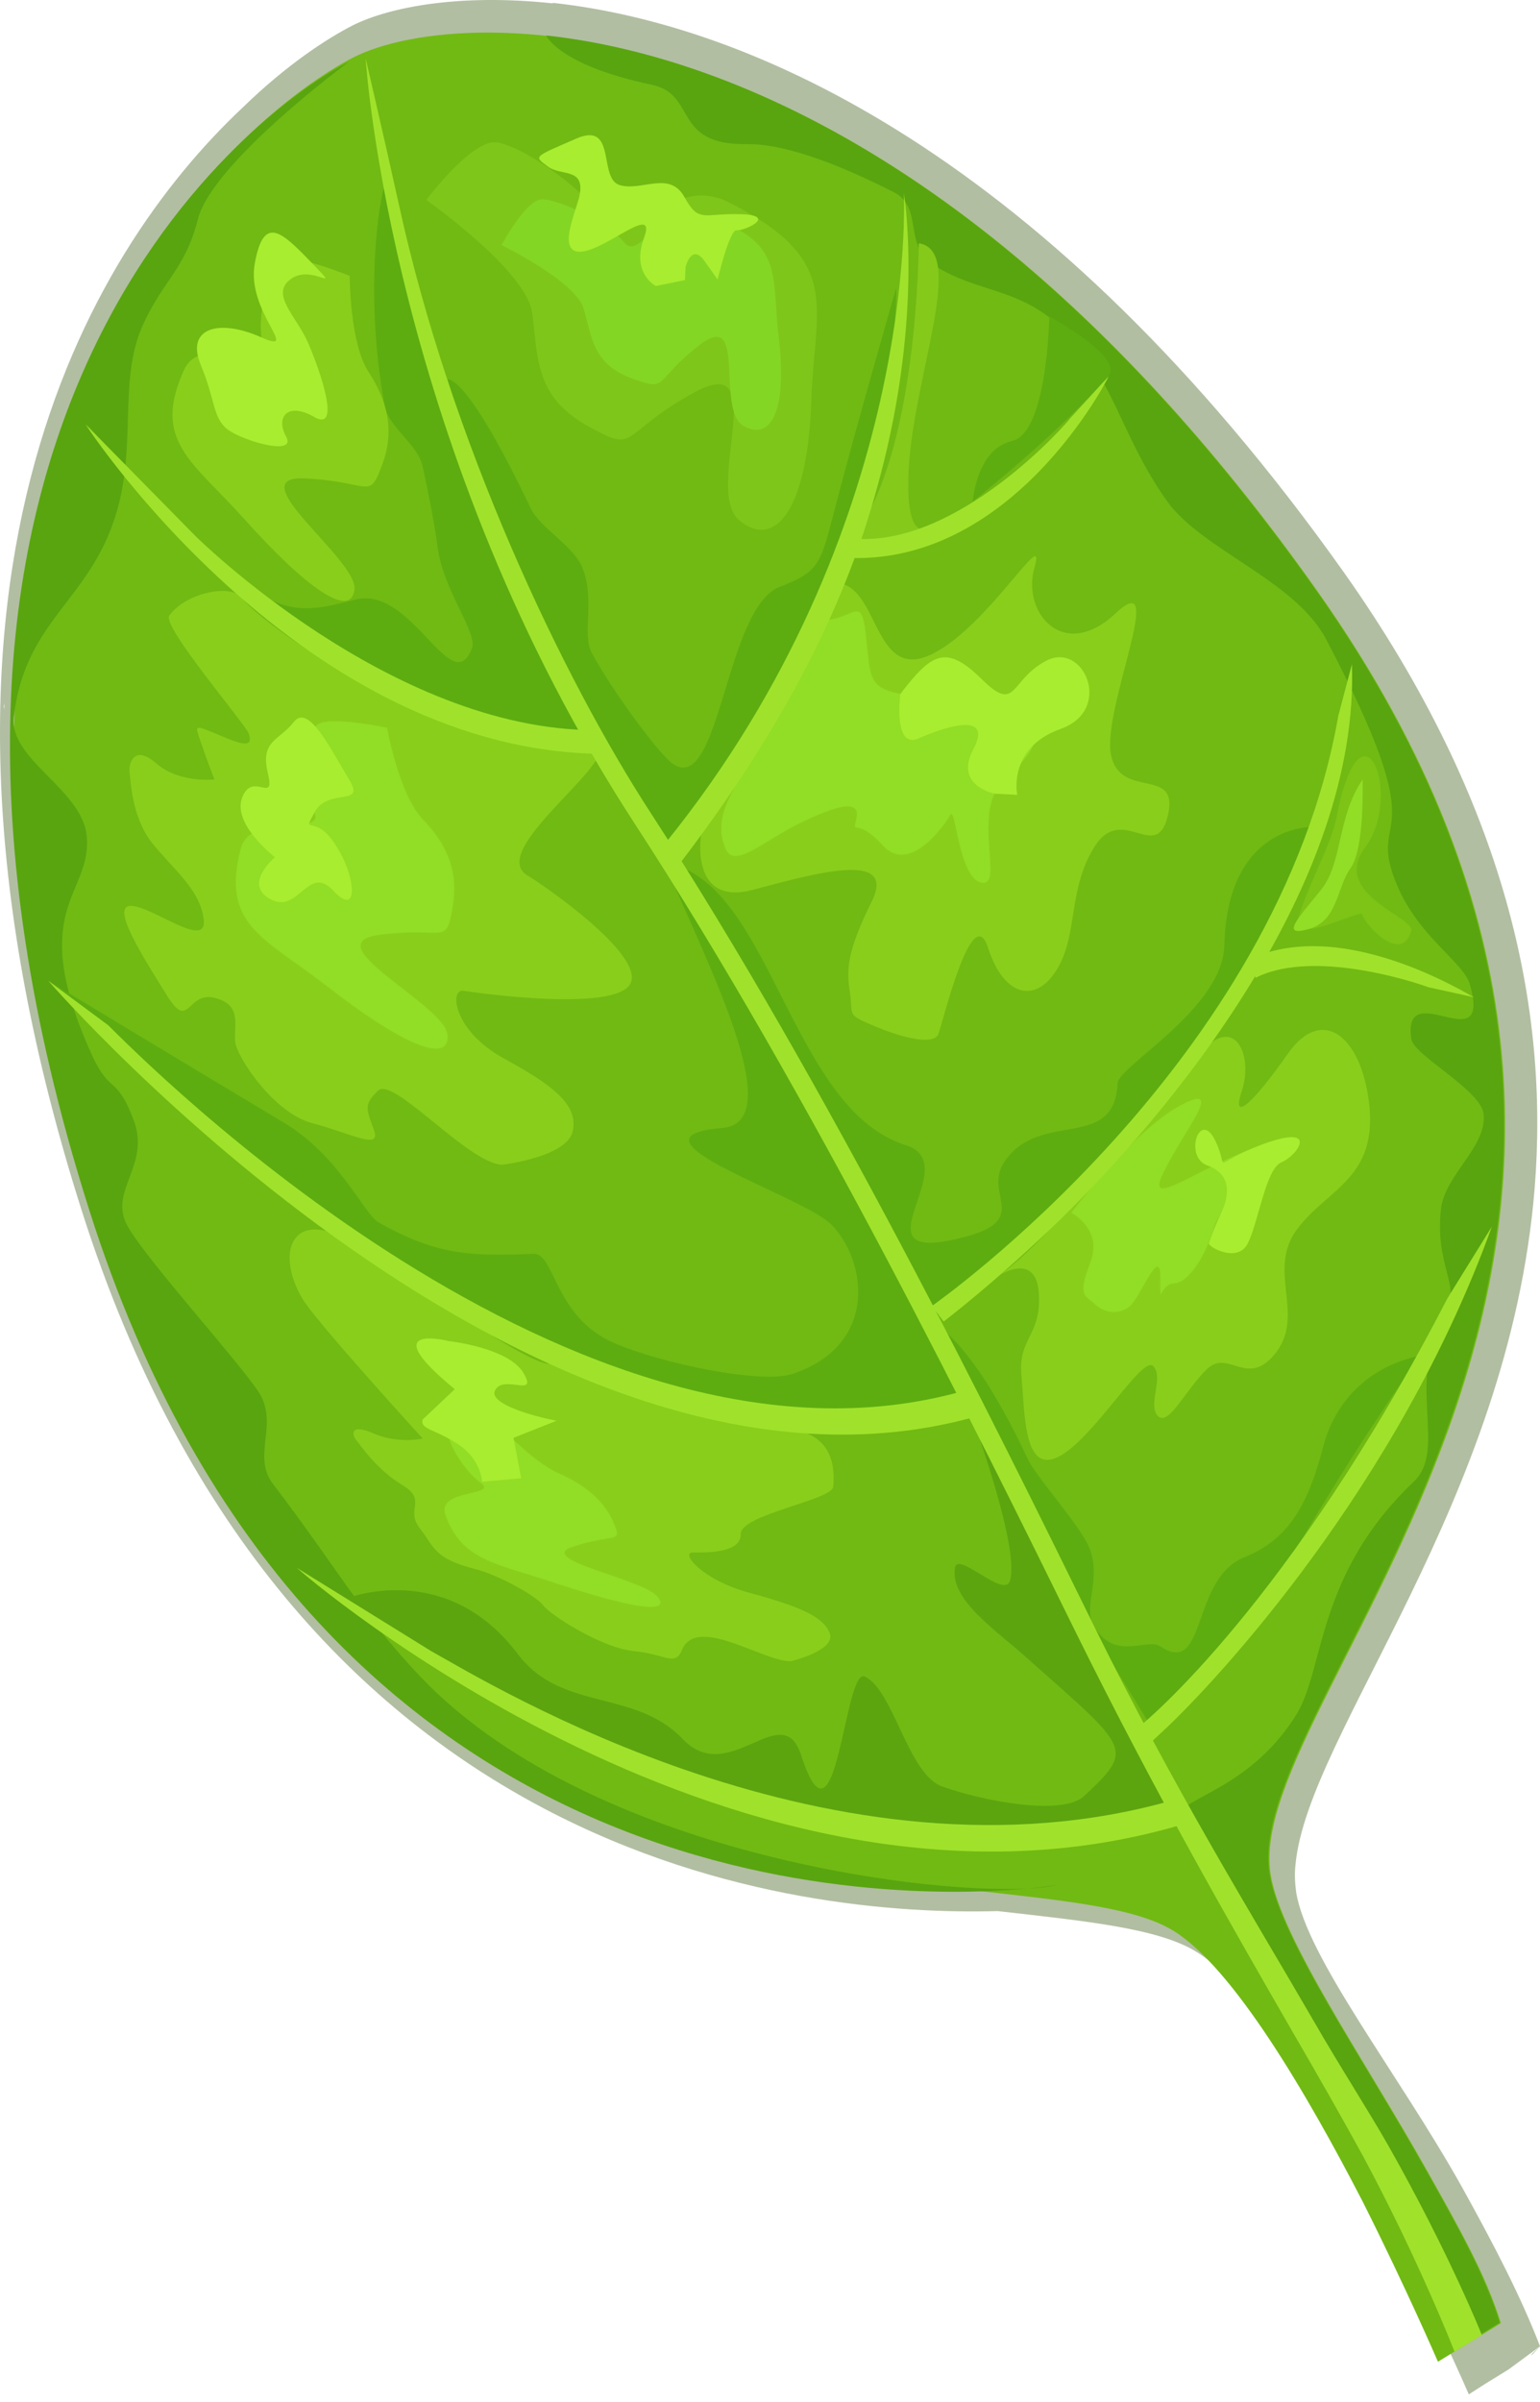 <?xml version="1.0" encoding="UTF-8"?> <svg xmlns="http://www.w3.org/2000/svg" width="68" height="106" viewBox="0 0 68 106" fill="none"> <path opacity="0.4" d="M24.402 0.125C24.402 0.125 24.402 0.151 24.429 0.151C20.315 -0.294 17.197 0.308 15.573 1.121C14.446 1.697 12.665 2.85 10.726 4.736C3.966 11.077 -5.152 25.854 3.599 53.392C12.796 82.344 35.381 84.571 44.053 84.335C47.983 84.78 51.127 85.095 52.804 86.117C55.529 87.767 58.909 93.558 61.398 98.405C63.416 102.335 64.857 105.662 64.857 105.662L65.59 105.191L66.612 104.562L68.001 103.54C67.372 104.117 67.686 103.881 67.686 103.881L68.001 103.54C67.162 101.365 66.01 99.138 64.542 96.492C61.739 91.488 57.704 86.405 57.232 83.496C57.18 83.103 57.154 82.684 57.206 82.265C57.756 76.501 66.638 66.335 67.765 52.422C68.394 44.562 66.56 35.47 59.355 25.278C46.228 6.78 33.075 1.068 24.402 0.125ZM0.193 31.042C0.193 31.121 0.193 31.199 0.193 31.278C0.167 31.225 0.167 31.147 0.193 31.042C0.193 31.068 0.193 31.042 0.193 31.042Z" fill="#3E5E18"></path> <path d="M63.494 104.222L66.271 102.519C65.642 100.475 64.516 98.458 62.996 95.759C60.271 90.912 56.551 85.54 56.105 82.711C54.795 74.562 78.533 54.885 58.175 26.09C39.363 -0.504 20.446 0.073 15.598 2.536C10.751 5.025 -6.751 18.964 4.122 53.209C15.31 88.396 45.179 81.139 51.808 85.2C54.455 86.824 57.73 92.431 60.166 97.147C62.105 100.999 63.494 104.222 63.494 104.222Z" fill="#71BA13"></path> <path d="M63.625 53.365C63.363 55.801 64.463 56.745 63.887 57.714C61.974 60.937 63.965 63.924 62.419 65.391C58.123 69.478 58.489 73.618 57.258 75.635C54.952 79.382 51.363 79.356 52.201 80.457C54.088 82.919 59.17 91.487 61.581 96.203C63.546 100.029 64.909 103.304 64.909 103.304L66.219 102.492C65.59 100.448 64.463 98.43 62.944 95.732C60.219 90.885 56.498 85.513 56.053 82.684C54.743 74.535 78.481 54.858 58.123 26.063C45.363 8.037 32.55 2.482 24.114 1.565C24.114 1.565 24.664 2.875 28.777 3.74C30.795 4.159 29.668 6.413 32.97 6.36C34.882 6.334 37.555 7.513 39.467 8.482C40.778 9.137 39.887 10.841 41.197 11.679C43.162 12.937 44.839 12.648 46.751 14.351C49.162 16.474 49.424 19.172 51.546 22.133C53.066 24.255 57.179 25.618 58.542 28.186C63.468 37.539 60.402 35.679 61.581 38.797C62.524 41.312 64.647 42.439 64.909 43.461C65.878 46.893 61.922 42.989 62.315 45.845C62.419 46.579 65.485 48.151 65.511 49.199C65.642 50.614 63.782 51.871 63.625 53.365Z" fill="#59A50F"></path> <path d="M5.091 22.789C6.061 19.75 5.222 16.841 6.271 14.431C7.135 12.44 8.183 11.889 8.733 9.689C9.362 7.173 15.415 2.719 15.415 2.719C10.568 5.208 -6.935 19.147 3.939 53.392C13.764 84.361 39.389 83.89 45.389 83.34C40.279 83.602 25.764 81.558 18.559 73.986C15.965 71.261 14.733 68.981 12.061 65.497C11.091 64.239 12.349 62.824 11.406 61.409C10.489 60.021 6.533 55.671 5.642 54.125C4.751 52.553 6.664 51.453 5.904 49.435C5.144 47.418 4.882 48.335 4.07 46.58C1.109 40.082 4.043 39.531 3.834 36.938C3.677 34.842 0.375 33.531 0.611 31.619C1.109 27.4 3.912 26.536 5.091 22.789Z" fill="#59A50F"></path> <path d="M45.39 83.34C45.914 83.314 46.359 83.261 46.674 83.183C46.648 83.183 46.202 83.261 45.39 83.34Z" fill="#59A50F"></path> <path d="M15.258 70.553C19.005 72.912 35.93 84.466 52.227 80.457C52.227 80.457 48.14 72.44 46.489 69.427C44.839 66.388 42.507 61.409 42.507 61.409C43.424 63.82 44.97 68.405 44.603 69.741C44.367 70.606 42.271 68.405 42.166 69.191C41.957 70.606 43.895 71.864 45.415 73.226C49.895 77.209 50.105 77.156 47.878 79.252C46.908 80.169 43.345 79.462 41.59 78.833C40.096 78.283 39.441 74.562 38.184 73.986C37.267 73.567 36.952 82.291 35.38 77.471C34.542 74.85 32.21 78.912 30.14 76.737C28.044 74.536 24.795 75.532 22.882 73.016C19.686 68.746 15.258 70.553 15.258 70.553Z" fill="#5CA50F"></path> <path d="M30.586 68.51C31.11 68.51 32.734 68.562 32.708 67.698C32.682 66.833 36.743 66.204 36.795 65.602C37.031 62.72 34.489 63.244 33.887 62.562C33.284 61.881 31.948 62.562 30.507 61.96C29.092 61.383 25.241 60.073 24.245 60.178C23.249 60.283 16.385 55.331 15.756 54.938C12.926 53.156 12.114 55.2 13.345 57.296C13.922 58.292 18.664 63.479 18.664 63.479C18.664 63.479 17.59 63.741 16.463 63.244C15.363 62.772 15.572 63.401 15.756 63.584C15.939 63.794 16.62 64.842 17.747 65.523C18.9 66.204 17.878 66.597 18.533 67.436C19.188 68.274 19.136 68.772 20.996 69.244C22.018 69.506 23.669 70.423 23.983 70.842C24.297 71.261 26.524 72.702 27.965 72.859C29.407 72.99 29.8 73.567 30.114 72.807C30.769 71.235 33.808 73.383 34.935 73.305C34.935 73.305 36.926 72.833 36.638 72.073C36.35 71.314 35.223 70.868 33.101 70.292C30.979 69.715 30.035 68.51 30.586 68.51Z" fill="#89CE1B"></path> <path d="M25.32 68.248C27.128 67.646 27.52 68.17 27.075 67.148C26.63 66.152 25.765 65.497 24.638 64.999C23.512 64.502 21.992 62.851 21.992 62.851C21.992 62.851 19.948 62.851 19.817 63.192C19.686 63.532 20.446 64.868 21.232 65.445C22.018 66.021 19.293 65.707 19.66 66.834C20.394 68.903 21.913 68.982 24.56 69.873C27.73 70.921 29.617 71.261 29.066 70.502C28.542 69.689 23.512 68.825 25.32 68.248Z" fill="#92DD26"></path> <path d="M12.533 49.541C7.974 46.816 2.131 43.279 2.131 43.279C2.341 43.514 23.354 67.436 42.822 61.881C42.822 61.881 38.734 53.864 37.084 50.851C35.433 47.811 29.04 37.305 29.04 37.305C30.559 41.287 35.118 49.514 31.896 49.776C27.101 50.169 35.459 52.763 36.717 54.047C38.263 55.619 38.813 59.34 35.014 60.623C33.651 61.095 29.223 60.178 27.101 59.261C24.428 58.082 24.533 55.279 23.538 55.331C20.786 55.436 19.293 55.41 16.673 53.916C16.044 53.497 14.944 50.982 12.533 49.541Z" fill="#5DAD10"></path> <path d="M29.931 38.22C29.931 38.22 34.123 45.609 35.826 48.596C37.503 51.609 41.093 58.369 41.093 58.369C56.21 44.901 55.058 42.386 57.94 36.491C57.94 36.491 54.193 36.386 54.062 41.705C54.01 44.508 49.372 47.05 49.346 47.81C49.215 50.823 45.94 48.963 44.368 51.242C43.346 52.709 45.651 53.836 42.455 54.622C37.503 55.88 42.717 51.373 39.992 50.535C35.066 48.989 34.123 39.635 29.931 38.22Z" fill="#5DAD10"></path> <path d="M26.42 32.902C26.42 32.902 21.782 24.518 20.682 21.636C19.581 18.753 17.118 7.854 17.118 7.854C16.856 8.037 15.992 12.518 16.987 17.915C17.171 18.884 18.428 19.566 18.664 20.588C18.979 22.029 19.188 23.181 19.319 24.099C19.529 25.985 21.101 27.924 20.839 28.605C19.948 30.937 18.193 25.828 15.704 26.457C13.843 26.928 12.612 27.295 10.463 25.487C7.581 23.077 3.834 18.701 3.834 18.701C3.861 18.884 13.712 32.561 26.42 32.902Z" fill="#5DAD10"></path> <path d="M26.42 32.903C25.398 31.828 21.599 32.798 20.262 31.697C18.926 30.623 17.538 29.889 16.227 29.863C14.891 29.837 11.171 27.086 10.699 26.405C10.227 25.723 8.184 26.169 7.476 27.165C7.136 27.636 10.804 31.907 10.987 32.378C11.249 33.138 10.411 32.745 9.468 32.352C8.524 31.959 8.629 32.038 8.865 32.745C9.101 33.453 9.468 34.396 9.468 34.396C9.468 34.396 7.922 34.579 6.9 33.688C5.878 32.798 5.668 33.767 5.721 34.081C5.773 34.396 5.799 36.047 6.716 37.199C7.634 38.352 8.839 39.243 8.996 40.579C9.153 41.916 6.821 40.055 5.826 39.977C4.83 39.898 6.245 42.125 7.424 44.012C8.367 45.479 8.262 43.724 9.494 44.038C10.725 44.352 10.306 45.295 10.385 45.977C10.463 46.658 12.088 49.121 13.791 49.566C15.494 50.012 16.83 50.772 16.516 49.881C16.201 48.99 16.018 48.754 16.699 48.125C17.38 47.496 20.682 51.348 22.175 51.4C22.175 51.4 25.057 51.06 25.293 49.907C25.529 48.754 24.455 47.916 22.254 46.71C20.027 45.505 19.817 43.619 20.472 43.724C21.127 43.828 27.18 44.667 27.834 43.409C28.489 42.151 24.009 39.06 23.302 38.641C21.468 37.566 27.18 33.715 26.42 32.903Z" fill="#89CE1B"></path> <path d="M16.725 41.26C19.634 40.867 19.686 41.758 19.974 40.107C20.289 38.456 19.712 37.225 18.664 36.151C17.616 35.05 17.092 32.116 17.092 32.116C17.092 32.116 14.42 31.54 13.974 32.011C13.529 32.483 13.345 34.71 13.87 35.836C14.393 36.963 11.066 35.705 10.621 37.487C9.756 40.841 11.695 41.391 14.393 43.487C17.616 46.002 19.843 47.024 19.765 45.688C19.686 44.352 13.843 41.653 16.725 41.26Z" fill="#92DD26"></path> <path d="M15.651 26.012C15.808 24.701 10.515 20.981 13.45 21.112C16.358 21.243 16.28 22.108 16.856 20.562C17.459 18.99 17.092 17.68 16.28 16.422C15.441 15.164 15.441 12.177 15.441 12.177C15.441 12.177 12.926 11.129 12.376 11.522C11.852 11.915 11.275 14.064 11.616 15.269C11.93 16.474 8.891 14.64 8.131 16.317C6.69 19.461 8.498 20.352 10.777 22.894C13.502 25.933 15.494 27.348 15.651 26.012Z" fill="#89CE1B"></path> <path d="M19.765 16.736C19.765 16.736 21.363 23.391 23.747 27.924C25.189 30.649 29.381 37.382 29.381 37.382C39.494 29.732 39.599 12.858 39.573 12.701C39.573 12.701 37.87 18.596 36.926 22.212C36.219 24.937 36.219 25.199 34.411 25.906C32.027 26.849 31.791 35.103 29.721 33.714C29.119 33.321 27.023 30.465 26.132 28.815C25.686 28.002 26.289 26.404 25.712 25.042C25.293 24.046 23.852 23.312 23.433 22.422C21.049 17.443 20.079 16.736 19.765 16.736Z" fill="#5DAD10"></path> <path d="M48.087 68.274C47.667 67.278 45.833 65.287 45.388 64.396C43.056 59.418 41.379 58.37 41.065 58.37C41.065 58.37 42.873 62.3 45.257 66.833C46.698 69.558 50.89 76.291 50.89 76.291C56.026 71.889 56.628 68.405 62.707 59.837C62.707 59.837 59.353 60.256 58.41 63.898C57.702 66.623 56.759 67.986 54.951 68.719C52.567 69.662 53.301 74.038 51.231 72.649C50.628 72.256 49.187 73.357 48.27 71.706C47.825 70.894 48.663 69.636 48.087 68.274Z" fill="#5DAD10"></path> <path d="M25.87 18.754C28.255 20.09 27.207 19.199 30.665 17.313C34.124 15.426 31.058 21.61 32.63 22.946C34.202 24.282 35.67 22.527 35.827 17.627C35.958 13.514 37.268 11.496 32.185 8.928C29.46 7.566 27.626 11.365 26.788 9.872C25.923 8.378 22.962 6.361 21.888 6.282C20.814 6.177 18.822 8.823 18.822 8.823C18.822 8.823 23.172 11.889 23.486 13.749C23.774 15.583 23.512 17.391 25.87 18.754Z" fill="#7FC61A"></path> <path d="M27.86 16.684C29.59 17.313 28.777 16.842 30.9 15.217C32.996 13.593 31.607 18.047 32.812 18.78C34.017 19.488 34.777 18.178 34.384 14.877C34.044 12.099 34.699 10.632 31.031 9.479C29.092 8.85 28.279 11.601 27.546 10.684C26.812 9.793 24.638 8.772 23.904 8.798C23.197 8.85 22.148 10.815 22.148 10.815C22.148 10.815 25.371 12.387 25.764 13.593C26.131 14.798 26.131 16.029 27.86 16.684Z" fill="#84D625"></path> <path d="M60.272 37.409C62.001 35.103 60.114 30.387 59.014 36.073C58.804 37.226 57.704 39.164 57.337 40.501C56.97 41.837 60.193 40.029 60.167 40.37C60.141 40.632 61.87 42.649 62.315 41.077C62.472 40.475 58.752 39.453 60.272 37.409Z" fill="#7DC416"></path> <path d="M40.124 20.718C40.333 16.605 42.691 11.05 40.569 10.736C40.569 10.736 40.543 20.299 37.582 23.758C37.582 23.758 42.141 24.675 41.512 22.972C41.486 22.972 39.914 24.806 40.124 20.718Z" fill="#85C91B"></path> <path d="M46.332 13.959C46.332 13.959 46.253 19.121 44.681 19.461C43.109 19.828 42.952 22.134 42.952 22.134C42.952 22.134 46.856 19.042 48.952 16.579C49.633 15.767 46.332 13.959 46.332 13.959Z" fill="#5DAD10"></path> <path d="M37.215 25.776L30.953 36.859C30.953 36.859 30.455 40.003 33.233 39.269C36.01 38.535 39.599 37.514 38.499 39.767C37.398 41.994 37.372 42.754 37.529 43.802C37.687 44.85 37.32 44.745 38.709 45.322C40.123 45.898 41.25 46.081 41.433 45.636C41.617 45.191 42.927 39.636 43.634 41.837C44.342 44.038 45.783 44.3 46.7 42.728C47.617 41.156 47.145 39.217 48.35 37.33C49.582 35.444 51.075 38.142 51.573 35.968C52.071 33.793 49.477 35.313 49.058 33.322C48.639 31.33 51.599 24.885 49.267 27.059C46.962 29.234 45.102 27.033 45.678 25.042C46.254 23.051 43.634 27.662 41.145 28.867C38.682 30.073 38.813 26.247 37.215 25.776Z" fill="#89CE1B"></path> <path d="M36.612 27.348C35.958 27.453 33.442 33.033 32.604 34.448C31.765 35.863 31.687 36.649 32.053 37.488C32.447 38.326 33.678 37.147 35.25 36.361C36.796 35.601 38.001 35.208 37.818 36.099C37.634 36.964 37.791 35.994 38.971 37.304C40.15 38.614 41.696 36.44 41.958 35.968C42.193 35.496 42.324 38.772 43.346 38.955C44.368 39.138 42.874 35.811 44.316 34.448C45.652 33.164 46.988 31.933 43.399 30.78C41.041 30.02 41.224 30.911 39.757 30.623C38.289 30.335 38.447 29.811 38.237 28.055C38.054 26.3 37.765 27.191 36.612 27.348Z" fill="#92DD26"></path> <path d="M44.081 56.326C44.107 56.299 44.134 56.299 44.16 56.273C44.002 56.352 43.975 56.405 44.081 56.326Z" fill="#89CE1B"></path> <path d="M54.821 48.177C55.319 46.736 54.664 45.059 53.432 46.055C52.227 47.024 47.118 54.151 44.131 56.273C44.524 56.038 45.703 55.487 45.86 56.955C46.044 58.92 44.943 59.024 45.1 60.675C45.257 62.326 45.179 65.051 46.725 64.291C48.27 63.531 50.419 59.81 50.917 60.282C51.415 60.78 50.655 61.985 51.126 62.483C51.598 62.981 52.358 61.304 53.301 60.413C54.244 59.496 55.109 61.33 56.367 59.653C57.624 57.95 55.921 56.038 57.284 54.23C58.646 52.422 60.926 51.976 60.428 48.492C60.035 45.688 58.358 44.378 56.864 46.5C55.397 48.596 54.349 49.618 54.821 48.177Z" fill="#89CE1B"></path> <path d="M48.141 55.723C47.564 57.217 47.905 57.138 48.35 57.557C48.796 57.976 49.477 58.029 49.922 57.61C50.394 57.164 51.233 54.937 51.233 56.378C51.233 57.819 51.18 56.666 51.835 56.64C52.49 56.614 53.25 55.409 53.643 54.072C54.036 52.736 58.674 49.514 55.765 50.509C52.857 51.505 50.473 53.522 51.39 51.714C52.281 49.88 54.167 47.706 52.123 48.78C50.08 49.854 47.302 53.522 47.302 53.522C47.302 53.522 48.717 54.23 48.141 55.723Z" fill="#92DD26"></path> <path d="M26.917 33.27L26.288 32.221C17.249 32.221 8.629 23.654 8.629 23.654L3.782 18.728C3.86 18.885 13.424 33.374 26.917 33.27Z" fill="#A0E22B"></path> <path d="M2.131 43.279C2.341 43.514 23.721 68.065 43.188 62.484L42.533 61.384C25.398 66.231 6.114 46.554 4.778 45.244L2.131 43.279Z" fill="#A0E22B"></path> <path d="M13.111 69.191C13.294 69.374 32.84 86.326 52.307 80.484L51.81 79.436C36.901 83.706 21.626 74.3 19.032 72.859L13.111 69.191Z" fill="#A0E22B"></path> <path d="M59.695 29.313L59.093 31.593C56.42 46.92 41.328 57.505 41.145 57.636L41.669 58.318C41.905 58.134 43.817 56.667 46.333 54.282C51.756 49.121 60.036 38.981 59.695 29.313Z" fill="#A0E22B"></path> <path d="M65.092 44.011C64.83 43.906 59.223 40.343 55.057 42.386L55.45 43.146C58.149 41.784 63.023 43.539 63.075 43.566L65.092 44.011Z" fill="#A0E22B"></path> <path d="M51.571 76.186C53.667 74.195 61.711 65.653 65.877 54.125L63.912 57.295C56.943 70.789 50.523 76.003 50.445 76.081L50.733 76.998C50.471 77.208 51.205 76.527 51.571 76.186Z" fill="#A0E22B"></path> <path d="M64.226 103.776L65.431 103.043C65.431 103.043 64.017 99.48 61.318 94.711C60.427 93.139 59.196 91.252 57.99 89.156C55.318 84.545 51.833 78.938 48.27 71.68C43.894 62.772 36.532 47.864 28.776 35.942C24.794 29.837 19.894 19.462 17.615 9.034C16.933 5.942 16.148 2.588 16.148 2.588C16.148 2.745 17.3 19.907 28.069 36.414C35.798 48.283 43.135 63.165 47.51 72.047C51.1 79.305 54.427 85.069 57.1 89.707C58.305 91.776 59.327 93.584 60.191 95.156C62.68 99.794 64.226 103.776 64.226 103.776Z" fill="#A0E22B"></path> <path d="M39.913 8.536C39.913 8.667 40.621 23.287 29.407 37.174L29.931 38.222C36.272 29.968 38.053 24.047 38.839 21.112C40.804 13.802 39.913 8.536 39.913 8.536Z" fill="#A0E22B"></path> <path d="M47.25 18.466C47.224 18.544 42.272 24.256 37.556 23.759L37.529 24.623C40.857 24.728 43.503 23.077 45.416 21.269C47.643 19.147 48.874 16.789 48.953 16.606L47.25 18.466Z" fill="#A0E22B"></path> <path d="M13.895 35.837C14.498 34.737 16.174 35.628 15.415 34.396C14.655 33.165 13.633 31.016 12.978 31.855C12.323 32.693 11.484 32.667 11.825 34.108C12.166 35.549 11.17 34.003 10.698 35.182C10.227 36.361 12.139 37.828 12.139 37.828C12.139 37.828 10.698 39.034 11.956 39.689C13.214 40.344 13.607 38.09 14.733 39.322C15.86 40.527 15.729 38.667 14.812 37.278C13.895 35.837 13.292 36.938 13.895 35.837Z" fill="#A8ED2F"></path> <path d="M21.861 61.356C22.228 60.623 23.774 61.723 23.119 60.596C22.464 59.47 19.818 59.181 19.818 59.181C19.818 59.181 16.438 58.317 20.08 61.304L18.665 62.64C18.534 63.085 19.215 63.059 20.237 63.74C21.259 64.422 21.285 65.391 21.285 65.391L23.014 65.234L22.674 63.452L24.586 62.692C24.586 62.718 21.495 62.09 21.861 61.356Z" fill="#A8ED2F"></path> <path d="M12.638 19.277C12.14 18.36 12.743 17.732 13.896 18.413C15.075 19.068 14.132 16.343 13.608 15.138C13.084 13.933 11.905 12.989 12.848 12.308C13.791 11.627 15.154 13.042 13.791 11.627C12.429 10.212 11.643 9.452 11.25 11.627C10.857 13.775 13.346 15.688 11.512 14.876C9.678 14.063 8.184 14.457 8.865 16.107C9.494 17.627 9.389 18.282 9.913 18.832C10.411 19.382 13.136 20.195 12.638 19.277Z" fill="#A8ED2F"></path> <path d="M25.581 8.666C25.424 9.374 24.559 11.208 25.686 11.103C26.813 10.998 29.014 8.928 28.437 10.5C27.861 12.072 28.961 12.622 28.961 12.622L30.245 12.36L30.271 11.784C30.271 11.784 30.533 10.71 31.11 11.522C31.686 12.334 31.686 12.334 31.686 12.334C31.686 12.334 32.21 10.133 32.525 10.159C32.839 10.212 34.385 9.505 32.708 9.452C31.031 9.4 30.874 9.871 30.219 8.692C29.564 7.513 28.332 8.456 27.363 8.168C26.394 7.88 27.258 5.312 25.424 6.125C23.564 6.937 23.564 6.884 24.166 7.33C24.743 7.801 25.869 7.356 25.581 8.666Z" fill="#A8ED2F"></path> <path d="M42.979 33.06C42.114 34.684 43.922 35.025 43.922 35.025L44.918 35.077C44.918 35.077 44.472 33.008 46.83 32.169C49.188 31.331 47.852 28.291 46.202 29.156C44.551 30.021 44.918 31.514 43.346 29.968C41.773 28.422 41.145 28.815 39.756 30.623C39.756 30.623 39.415 33.165 40.621 32.562C41.878 32.012 43.843 31.436 42.979 33.06Z" fill="#A8ED2F"></path> <path d="M59.643 38.3C60.272 37.41 60.167 34.397 60.167 34.397C59.014 36.1 59.302 38.091 58.307 39.296C57.337 40.501 56.499 41.366 57.783 40.999C59.093 40.632 59.014 39.165 59.643 38.3Z" fill="#92DD26"></path> <path d="M53.852 53.68C53.669 54.047 53.433 54.702 53.381 54.859C53.328 55.016 54.586 55.724 55.058 54.938C55.529 54.152 55.87 51.584 56.577 51.296C57.285 51.008 58.307 49.566 55.791 50.483C53.302 51.401 54.35 51.794 53.669 50.352C52.988 48.911 52.254 51.034 53.302 51.427C54.717 51.925 54.036 53.313 53.852 53.68Z" fill="#A8ED2F"></path> </svg> 
